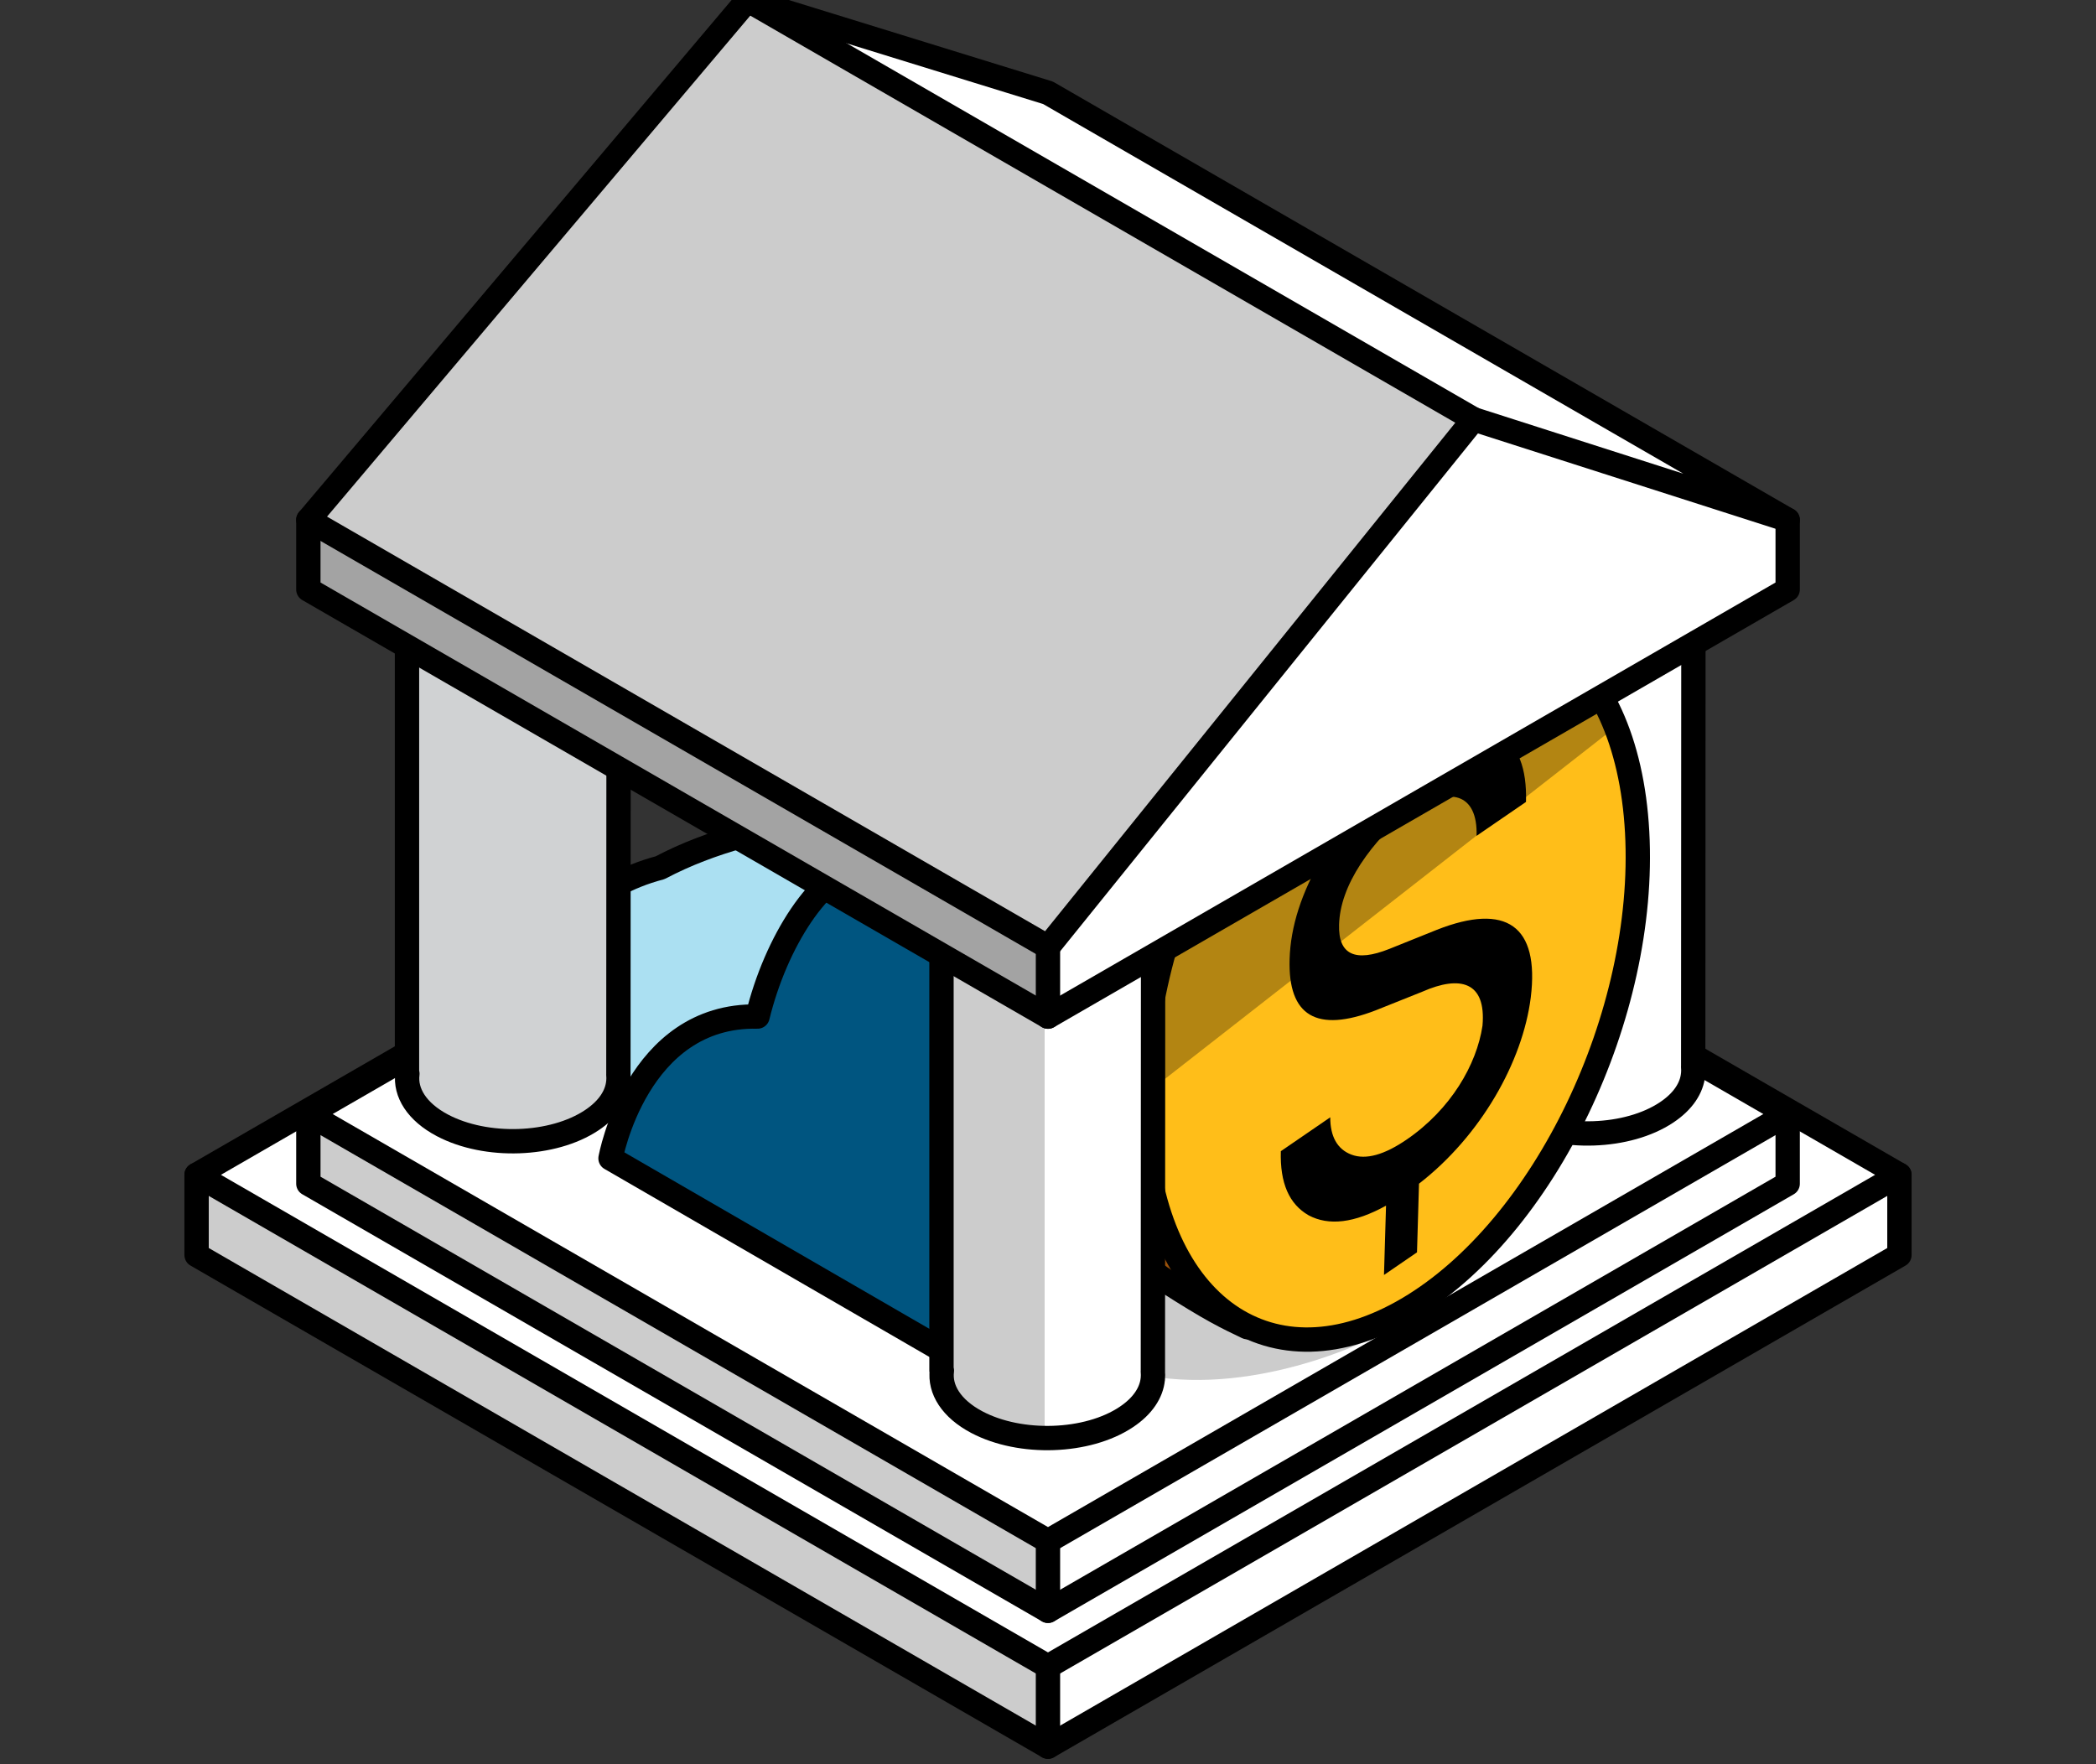 <svg width="120" height="101" viewBox="0 0 120 101" fill="none" xmlns="http://www.w3.org/2000/svg">
<rect x="0" y="0" width="120" height="101" fill="#333333" stroke="none"/>
<path d="M11.255 71.853L59.999 100L108.746 71.853V67.261H11.255V71.853Z" fill="white" stroke="black" stroke-width="1.393" stroke-linecap="round" stroke-linejoin="round"/>
<path d="M11.255 67.261L59.999 95.407L108.746 67.261L59.999 39.117L11.255 67.261Z" fill="white" stroke="black" stroke-width="1.393" stroke-linecap="round" stroke-linejoin="round"/>
<path d="M59.998 95.408V100" stroke="black" stroke-width="1.393" stroke-linecap="round" stroke-linejoin="round"/>
<path d="M17.654 67.77L60 92.221L102.348 67.77V63.782H17.654V67.77Z" fill="white" stroke="black" stroke-width="1.393" stroke-linecap="round" stroke-linejoin="round"/>
<path d="M17.654 63.781L60 88.232L102.348 63.781L60 39.328L17.654 63.781Z" fill="white" stroke="black" stroke-width="1.393" stroke-linecap="round" stroke-linejoin="round"/>
<path d="M59.998 88.232V92.221" stroke="black" stroke-width="1.393" stroke-linecap="round" stroke-linejoin="round"/>
<path d="M30.222 60.289C30.222 59.441 30.075 51.721 37.794 49.678C43.721 46.541 51.192 46.64 51.192 46.64L53.484 53.514L46.811 60.587L39.672 65.745L37.945 65.121L30.225 60.289H30.222Z" fill="#ABE0F2" stroke="black" stroke-width="1.393" stroke-linecap="round" stroke-linejoin="round"/>
<path d="M54.407 77.576L34.953 66.319C34.953 66.319 36.448 58.051 43.371 58.199C44.418 53.915 46.957 49.931 49.448 49.483C51.939 49.035 60.107 55.362 60.107 55.362L60.306 64.775L60.703 74.887L54.407 77.579V77.576Z" fill="#005580" stroke="black" stroke-width="1.393" stroke-linecap="round" stroke-linejoin="round"/>
<path opacity="0.2" d="M18.372 64.477C18.491 64.518 59.811 88.78 59.811 88.78L59.65 92.463L17.77 67.961L18.372 64.477Z" fill="black"/>
<path opacity="0.2" d="M11.285 67.737C11.404 67.778 59.807 96.057 59.807 96.057L59.647 99.74L11.466 71.82L11.285 67.737Z" fill="black"/>
<path d="M96.94 61.084L96.952 34.02H84.836V61.028H84.859C84.722 62.105 85.397 63.208 86.864 63.983C89.362 65.302 93.191 65.172 95.416 63.687C96.362 63.058 96.861 62.286 96.934 61.504H96.937V61.484C96.95 61.349 96.95 61.214 96.937 61.079L96.94 61.084Z" fill="white" stroke="black" stroke-width="1.393" stroke-linecap="round" stroke-linejoin="round"/>
<path d="M89.856 45.487C90.427 55.939 79.212 71.366 71.406 75.981C70.209 75.403 69.422 75.052 66.707 73.307C63.823 71.456 61.88 67.589 61.587 62.205C61.017 51.752 66.885 39.534 74.691 34.917C78 32.961 81.125 32.683 83.672 33.809C85.687 34.7 86.705 35.569 88.397 36.6C90.108 37.644 89.721 42.968 89.859 45.487H89.856Z" fill="#DD750E" stroke="black" stroke-width="1.393" stroke-linecap="round" stroke-linejoin="round"/>
<path opacity="0.3" d="M70.04 52.98C69.294 52.98 62.177 55.239 62.177 55.239C62.177 55.239 60.343 62.299 62.516 67.187C64.689 72.075 65.977 73.636 72.088 76.147C78.198 78.658 70.037 52.977 70.037 52.977L70.04 52.98Z" fill="black"/>
<path d="M93.73 47.636C94.3 58.089 88.432 70.307 80.626 74.924C72.819 79.542 66.029 74.81 65.461 64.357C64.891 53.904 70.759 41.686 78.565 37.069C86.372 32.451 93.162 37.183 93.73 47.639V47.636Z" fill="#FFBE19" stroke="black" stroke-width="1.393" stroke-linecap="round" stroke-linejoin="round"/>
<path d="M81.124 71.7L79.236 72.994L79.353 69.026C77.535 70.029 76.068 70.192 74.922 69.579C73.806 68.942 73.276 67.732 73.33 65.908L76.159 63.968C76.159 65.055 76.554 65.799 77.379 66.107C78.205 66.415 79.259 66.115 80.538 65.239C83.064 63.507 84.542 60.952 84.875 58.726C85.099 56.192 83.589 55.828 81.442 56.772L78.757 57.845C75.378 59.146 73.737 58.171 73.832 54.918C73.885 53.059 74.512 51.09 75.734 49.025C76.957 46.959 78.411 45.227 80.09 43.9L80.194 40.327L82.081 39.033L81.974 42.642C85.275 40.902 87.481 42.018 87.366 45.912L84.537 47.853C84.608 45.423 83.011 44.942 80.698 46.529C79.634 47.259 78.709 48.243 77.899 49.465C77.117 50.667 76.697 51.831 76.664 52.939C76.613 54.656 77.583 55.109 79.547 54.325L82.265 53.232C86.218 51.676 88.148 52.98 87.639 57.111C87.173 60.791 84.781 65.025 81.241 67.768L81.126 71.7H81.124Z" fill="black"/>
<path d="M66.005 78.524L66.018 51.459H53.902V78.468H53.925C53.787 79.545 54.462 80.648 55.929 81.422C58.428 82.741 62.256 82.612 64.482 81.127C65.427 80.498 65.926 79.726 66 78.944H66.002V78.924C66.015 78.788 66.015 78.653 66.002 78.519L66.005 78.524Z" fill="white" stroke="black" stroke-width="1.393" stroke-linecap="round" stroke-linejoin="round"/>
<path opacity="0.2" d="M59.811 51.459H53.902V78.467H53.925C53.787 79.544 54.462 80.647 55.929 81.422C57.045 82.01 58.425 82.308 59.808 82.328V51.456L59.811 51.459Z" fill="black"/>
<path d="M35.404 61.53L35.417 34.466H23.301V61.474H23.324C23.187 62.551 23.862 63.654 25.329 64.428C27.827 65.748 31.655 65.618 33.881 64.133C34.826 63.504 35.325 62.732 35.399 61.95H35.402V61.93C35.415 61.795 35.415 61.66 35.402 61.525L35.404 61.53Z" fill="#D0D2D3" stroke="black" stroke-width="1.393" stroke-linecap="round" stroke-linejoin="round"/>
<path opacity="0.3" d="M65.565 62.653L92.596 41.544L92.125 39.741L67.014 54.518C67.014 54.518 65.387 57.819 65.568 62.653H65.565Z" fill="black"/>
<path d="M17.654 33.752L60 58.203L102.348 33.752V29.764L80.501 20.411L17.654 29.764V33.752Z" fill="white" stroke="black" stroke-width="1.393" stroke-linecap="round" stroke-linejoin="round"/>
<path d="M17.654 29.764L60 54.215L84.372 24.005L102.348 29.764L60 5.313L42.798 0L17.654 29.764Z" fill="white" stroke="black" stroke-width="1.393" stroke-linecap="round" stroke-linejoin="round"/>
<path d="M59.998 54.215V58.204" stroke="black" stroke-width="1.393" stroke-linecap="round" stroke-linejoin="round"/>
<path d="M42.797 0L84.371 24.005" stroke="black" stroke-width="1.393" stroke-linecap="round" stroke-linejoin="round"/>
<path opacity="0.2" d="M59.582 58.323C59.582 58.323 17.928 34.002 17.928 33.872C17.928 33.742 17.651 29.764 17.651 29.764L42.555 0.385L84.028 23.807L60.02 54.523L59.584 58.321L59.582 58.323Z" fill="black"/>
<g style="mix-blend-mode:multiply" opacity="0.2">
<path d="M18.372 30.042C18.491 30.083 59.811 54.345 59.811 54.345L59.65 58.028L17.77 33.524L18.372 30.039V30.042Z" fill="black"/>
</g>
<g style="mix-blend-mode:multiply" opacity="0.2">
<path d="M79.395 76.186C79.132 76.374 72.755 79.741 66.323 78.857C65.427 75.857 65.552 72.408 65.552 72.408L67.337 73.348C67.337 73.348 70.195 76.15 72.905 76.695C75.612 77.24 79.395 76.188 79.395 76.188V76.186Z" fill="black"/>
</g>
</svg>
